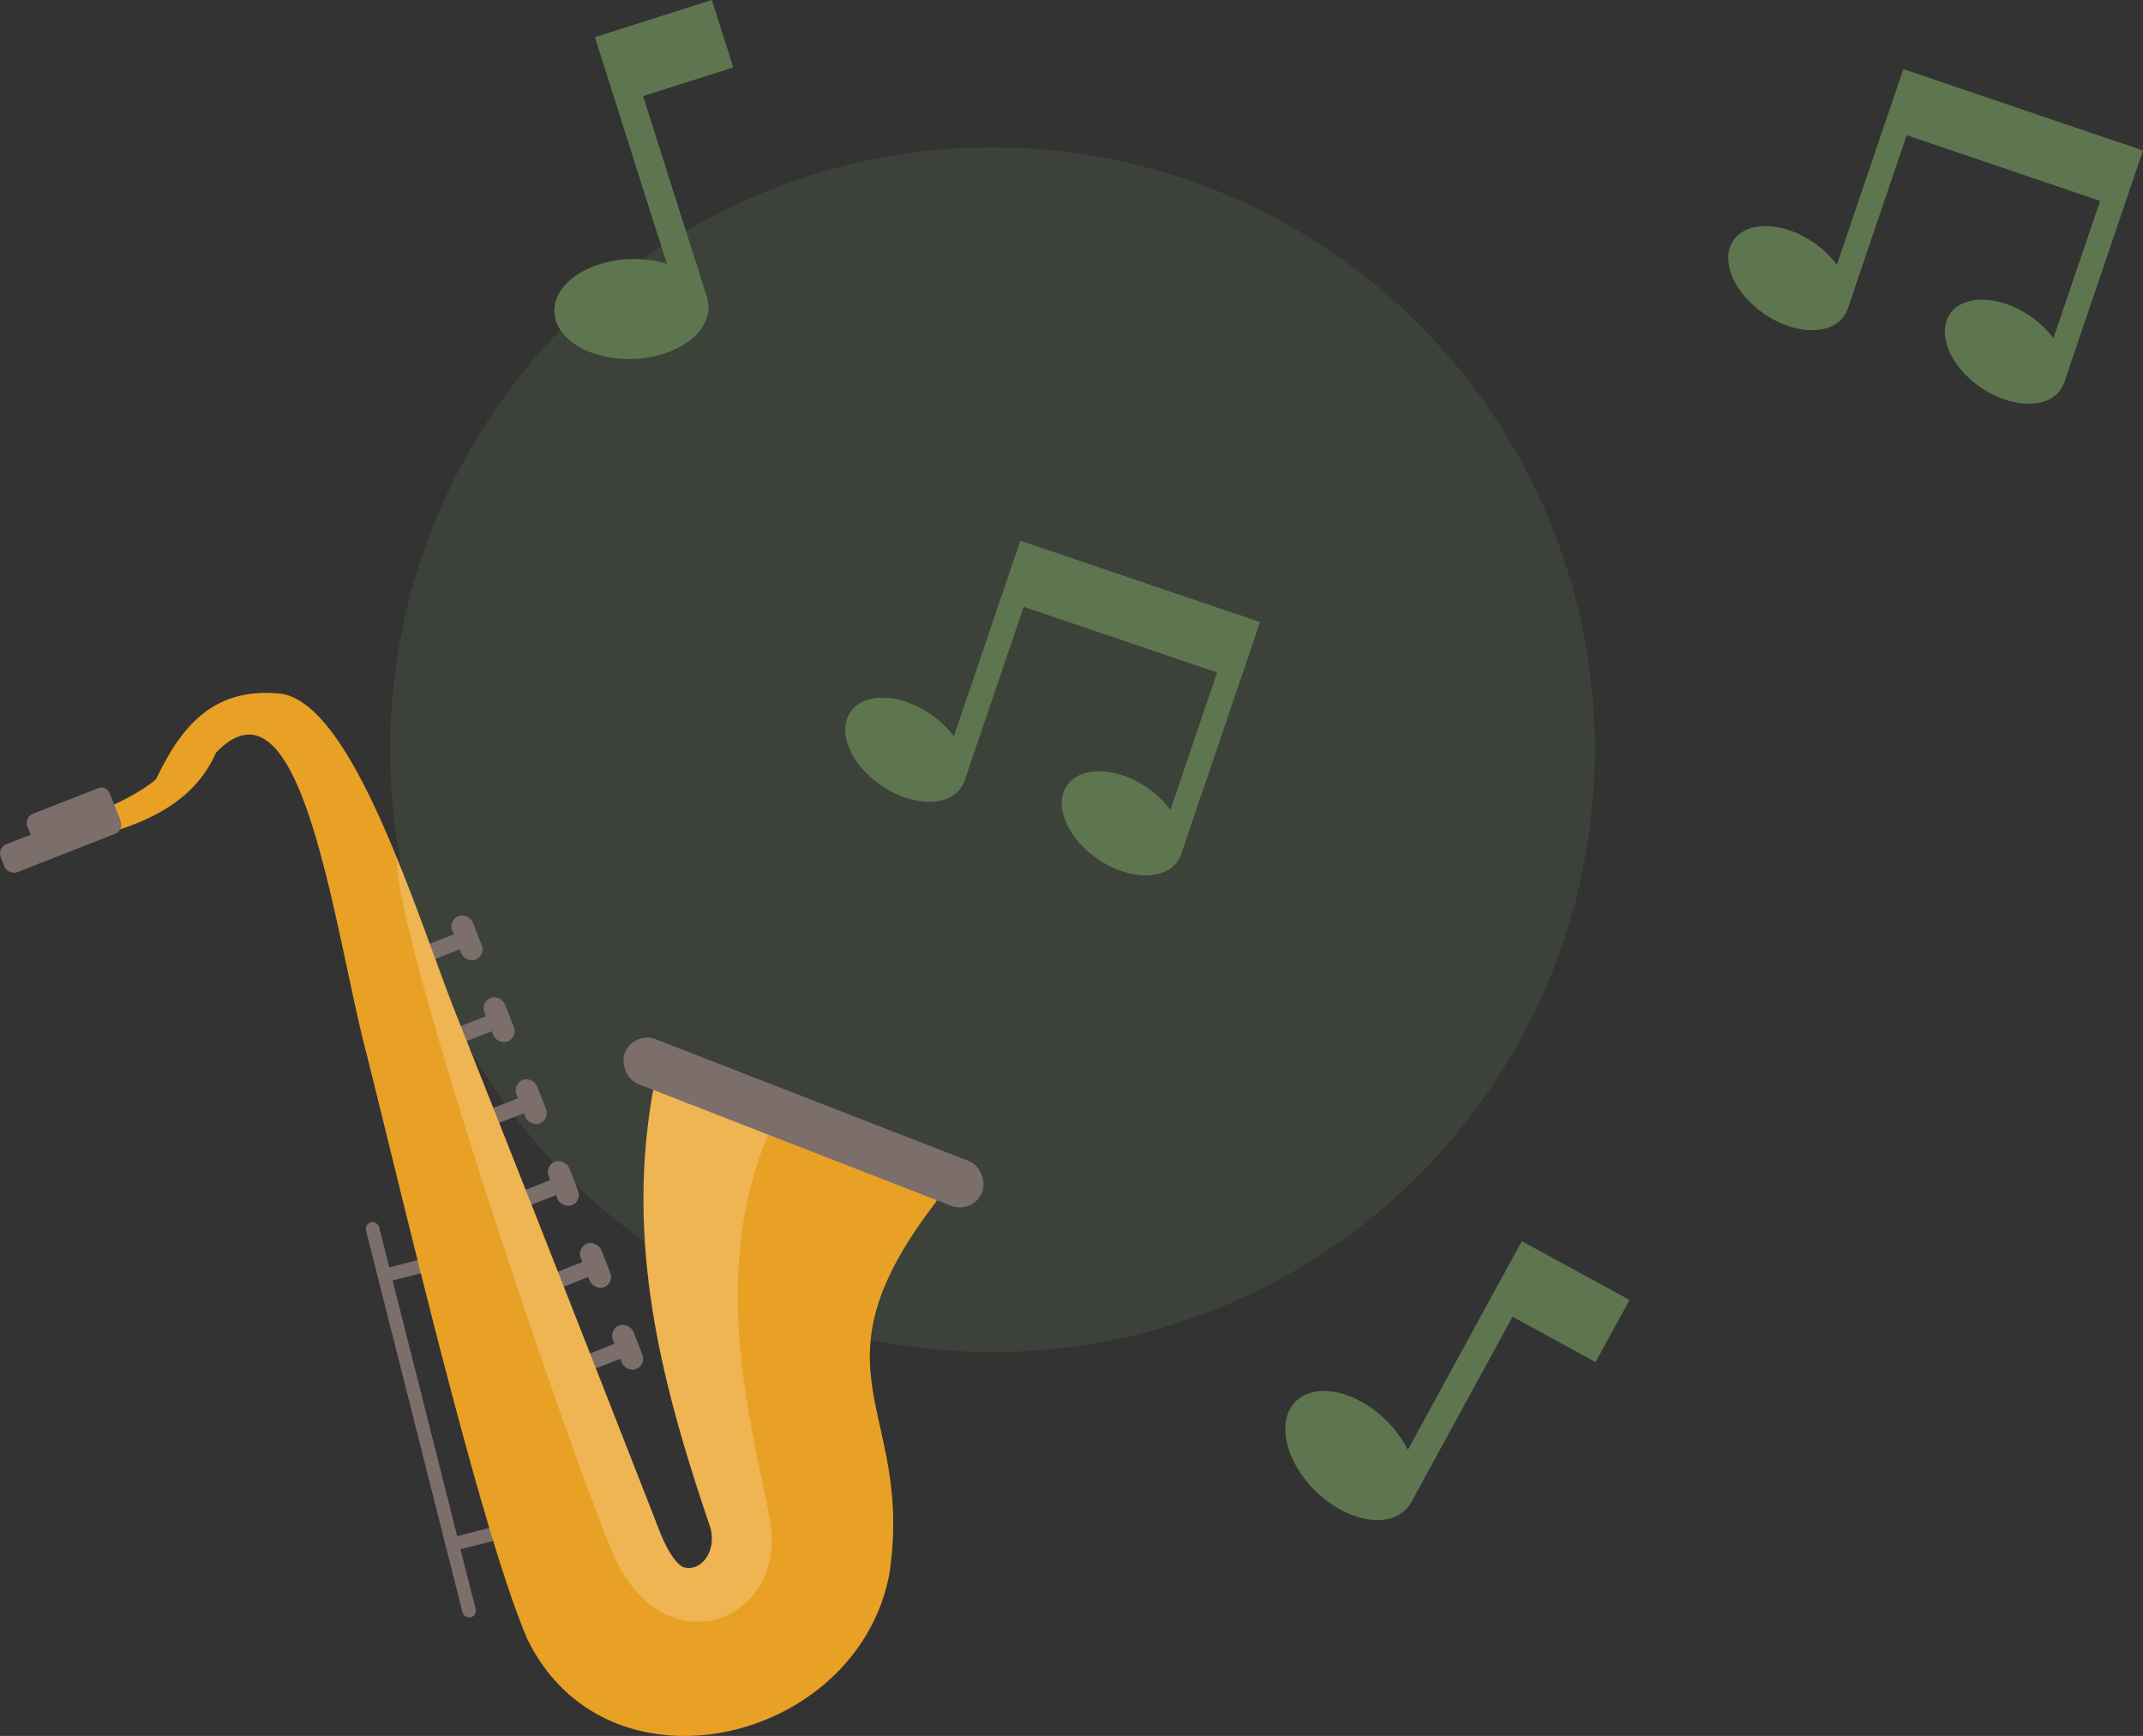   <svg xmlns="http://www.w3.org/2000/svg" viewBox="0 0 694.076 562.183" width="100%" style="vertical-align: middle; max-width: 100%; width: 100%;">
   <rect x="0" y="0" width="694.076" height="562.183" fill="#333333" stroke="none"/>
   <g>
    <g>
     <g style="opacity:0.23">
      <circle cx="321.428" cy="242.797" r="195.072" fill="rgb(94, 118, 80)">
      </circle>
     </g>
     <ellipse cx="363.505" cy="266.624" rx="14.06" ry="21.707" transform="translate(-61.412 417.188) rotate(-55.77)" fill="rgb(94, 118, 80)">
     </ellipse>
     <rect x="387.609" y="198.091" width="7.907" height="79.481" transform="translate(97.315 -113.314) rotate(18.764)" fill="rgb(94, 118, 80)">
     </rect>
     <ellipse cx="293.371" cy="242.797" rx="14.06" ry="21.707" transform="translate(-72.395 348.778) rotate(-55.77)" fill="rgb(94, 118, 80)">
     </ellipse>
     <rect x="332.16" y="188.276" width="70.867" height="19.911" transform="translate(83.302 -107.709) rotate(18.764)" fill="rgb(94, 118, 80)">
     </rect>
     <rect x="317.475" y="174.264" width="7.907" height="79.481" transform="translate(85.923 -92.02) rotate(18.764)" fill="rgb(94, 118, 80)">
     </rect>
     <ellipse cx="649.492" cy="113.894" rx="14.06" ry="21.707" transform="translate(189.98 586.822) rotate(-55.77)" fill="rgb(94, 118, 80)">
     </ellipse>
     <rect x="673.596" y="45.361" width="7.907" height="79.481" transform="translate(63.386 -213.425) rotate(18.764)" fill="rgb(94, 118, 80)">
     </rect>
     <ellipse cx="579.358" cy="90.068" rx="14.06" ry="21.707" transform="translate(178.996 518.411) rotate(-55.77)" fill="rgb(94, 118, 80)">
     </ellipse>
     <rect x="618.147" y="35.546" width="70.867" height="19.911" transform="translate(49.373 -207.82) rotate(18.764)" fill="rgb(94, 118, 80)">
     </rect>
     <rect x="603.462" y="21.535" width="7.907" height="79.481" transform="translate(51.994 -192.131) rotate(18.764)" fill="rgb(94, 118, 80)">
     </rect>
     <ellipse cx="437.462" cy="471.375" rx="16.18" ry="24.98" transform="translate(-205.48 457.476) rotate(-45.899)" fill="rgb(94, 118, 80)">
     </ellipse>
     <rect x="492.689" y="412.047" width="31.519" height="22.914" transform="translate(265.153 -191.868) rotate(28.636)" fill="rgb(94, 118, 80)">
     </rect>
     <rect x="470.403" y="398.534" width="9.099" height="91.466" transform="translate(271.007 -173.276) rotate(28.636)" fill="rgb(94, 118, 80)">
     </rect>
     <ellipse cx="204.512" cy="100.072" rx="24.98" ry="16.18" transform="translate(-3.617 7.758) rotate(-2.154)" fill="rgb(94, 118, 80)">
     </ellipse>
     <rect x="203.251" y="4.233" width="31.519" height="22.914" transform="translate(5.525 67.03) rotate(-17.62)" fill="rgb(94, 118, 80)">
     </rect>
     <rect x="206.301" y="8.511" width="9.099" height="91.466" transform="translate(-6.528 66.369) rotate(-17.62)" fill="rgb(94, 118, 80)">
     </rect>
     <rect x="134.109" y="393.809" width="4.385" height="131.968" rx="2.193" transform="translate(-108.469 47.392) rotate(-14.178)" fill="rgb(123,110,107)">
     </rect>
     <rect x="129.765" y="403.946" width="4.385" height="14.534" rx="0.892" transform="translate(498.323 182.553) rotate(75.822)" fill="rgb(123,110,107)">
     </rect>
     <rect x="152.451" y="490.787" width="4.385" height="14.534" rx="0.892" transform="translate(599.648 226.128) rotate(75.822)" fill="rgb(123,110,107)">
     </rect>
     <rect x="199.701" y="428.745" width="7.148" height="15.131" rx="3.574" transform="translate(-145.312 104.385) rotate(-21.422)" fill="rgb(123,110,107)">
     </rect>
     <rect x="191.21" y="436.363" width="10.607" height="5.201" transform="translate(-146.748 102.099) rotate(-21.422)" fill="rgb(123,110,107)">
     </rect>
     <rect x="189.296" y="402.225" width="7.148" height="15.131" rx="3.574" transform="translate(-136.345 98.753) rotate(-21.422)" fill="rgb(123,110,107)">
     </rect>
     <rect x="180.805" y="409.843" width="10.607" height="5.201" transform="matrix(0.931, -0.365, 0.365, 0.931, -137.781, 96.466)" fill="rgb(123,110,107)">
     </rect>
     <rect x="178.891" y="375.705" width="7.148" height="15.131" rx="3.574" transform="translate(-127.378 93.12) rotate(-21.422)" fill="rgb(123,110,107)">
     </rect>
     <rect x="170.4" y="383.322" width="10.607" height="5.201" transform="matrix(0.931, -0.365, 0.365, 0.931, -128.814, 90.834)" fill="rgb(123,110,107)">
     </rect>
     <rect x="168.486" y="349.184" width="7.148" height="15.131" rx="3.574" transform="translate(-118.41 87.488) rotate(-21.422)" fill="rgb(123,110,107)">
     </rect>
     <rect x="159.995" y="356.802" width="10.607" height="5.201" transform="matrix(0.931, -0.365, 0.365, 0.931, -119.846, 85.202)" fill="rgb(123,110,107)">
     </rect>
     <rect x="158.081" y="322.664" width="7.148" height="15.131" rx="3.574" transform="translate(-109.443 81.856) rotate(-21.422)" fill="rgb(123,110,107)">
     </rect>
     <rect x="149.59" y="330.282" width="10.607" height="5.201" transform="translate(-110.879 79.569) rotate(-21.422)" fill="rgb(123,110,107)">
     </rect>
     <rect x="147.676" y="296.144" width="7.148" height="15.131" rx="3.574" transform="translate(-100.476 76.223) rotate(-21.422)" fill="rgb(123,110,107)">
     </rect>
     <rect x="139.185" y="303.761" width="10.607" height="5.201" transform="translate(-101.912 73.937) rotate(-21.422)" fill="rgb(123,110,107)">
     </rect>
     <path d="M25.57,265.815c8.37-4.057,17.2-7.247,24.372-12.949a3.319,3.319,0,0,0,.908-1.144c7.332-15.05,17.209-29.157,39.455-27.141,23.946,2.17,44.742,72.078,57.744,104.75,22.978,57.739,43.257,109.428,64.491,163.743,1.617,4.382,4.519,11.579,8.145,14.1a3.126,3.126,0,0,0,1.179.494c5.922,1.152,10.494-6.2,8.017-13.536-14.741-43.627-27.587-89.708-18.347-140.962a3.253,3.253,0,0,1,4.394-2.424L301.537,384.6a3.235,3.235,0,0,1,1.388,4.967C260.532,444.89,296.269,455.955,288,509.944c-10.531,54.72-91.275,73.927-117.154,20.962-15.765-36.457-42.428-151.554-52.652-191.666C107.935,299.012,97.5,214.776,69.812,243.9l.38-.658c-7.636,17.89-25.054,24.069-42.36,28.625a3.235,3.235,0,0,1-3.78-1.835h0A3.236,3.236,0,0,1,25.57,265.815Z" fill="rgb(233,161,37)">
     </path>
     <g style="opacity:0.21">
      <path d="M250.188,364.3l-34.26-13.548a3.253,3.253,0,0,0-4.394,2.424c-9.24,51.254,3.606,97.335,18.346,140.962,2.478,7.334-2.094,14.688-8.016,13.536a3.133,3.133,0,0,1-1.179-.494c-3.626-2.524-6.528-9.721-8.145-14.1-21.234-54.315-41.513-106-64.491-163.743-5.329-13.391-11.969-33.034-19.6-51.707-.544,26.3,54.787,189.011,69.843,224.907,16.211,38.651,56.578,22.813,51.183-9.614C245.257,467.541,227.7,413.424,250.188,364.3Z" fill="rgb(255, 255, 255)">
      </path>
     </g>
     <path d="M12.106,259.036H34.781a2.887,2.887,0,0,1,2.887,2.887v9.154a0,0,0,0,1,0,0H13.492a4.565,4.565,0,0,1-4.565-4.565v-4.3a3.179,3.179,0,0,1,3.179-3.179Z" transform="translate(-95.198 26.82) rotate(-21.422)" fill="rgb(123,110,107)">
     </path>
     <rect x="-0.554" y="266.849" width="40.403" height="9.732" rx="3.163" transform="translate(-97.882 25.947) rotate(-21.422)" fill="rgb(123,110,107)">
     </rect>
     <rect x="198.119" y="355.737" width="124.228" height="15.591" rx="7.796" transform="translate(149.497 -69.613) rotate(21.256)" fill="rgb(123,110,107)">
     </rect>
    </g>
   </g>
  </svg>
